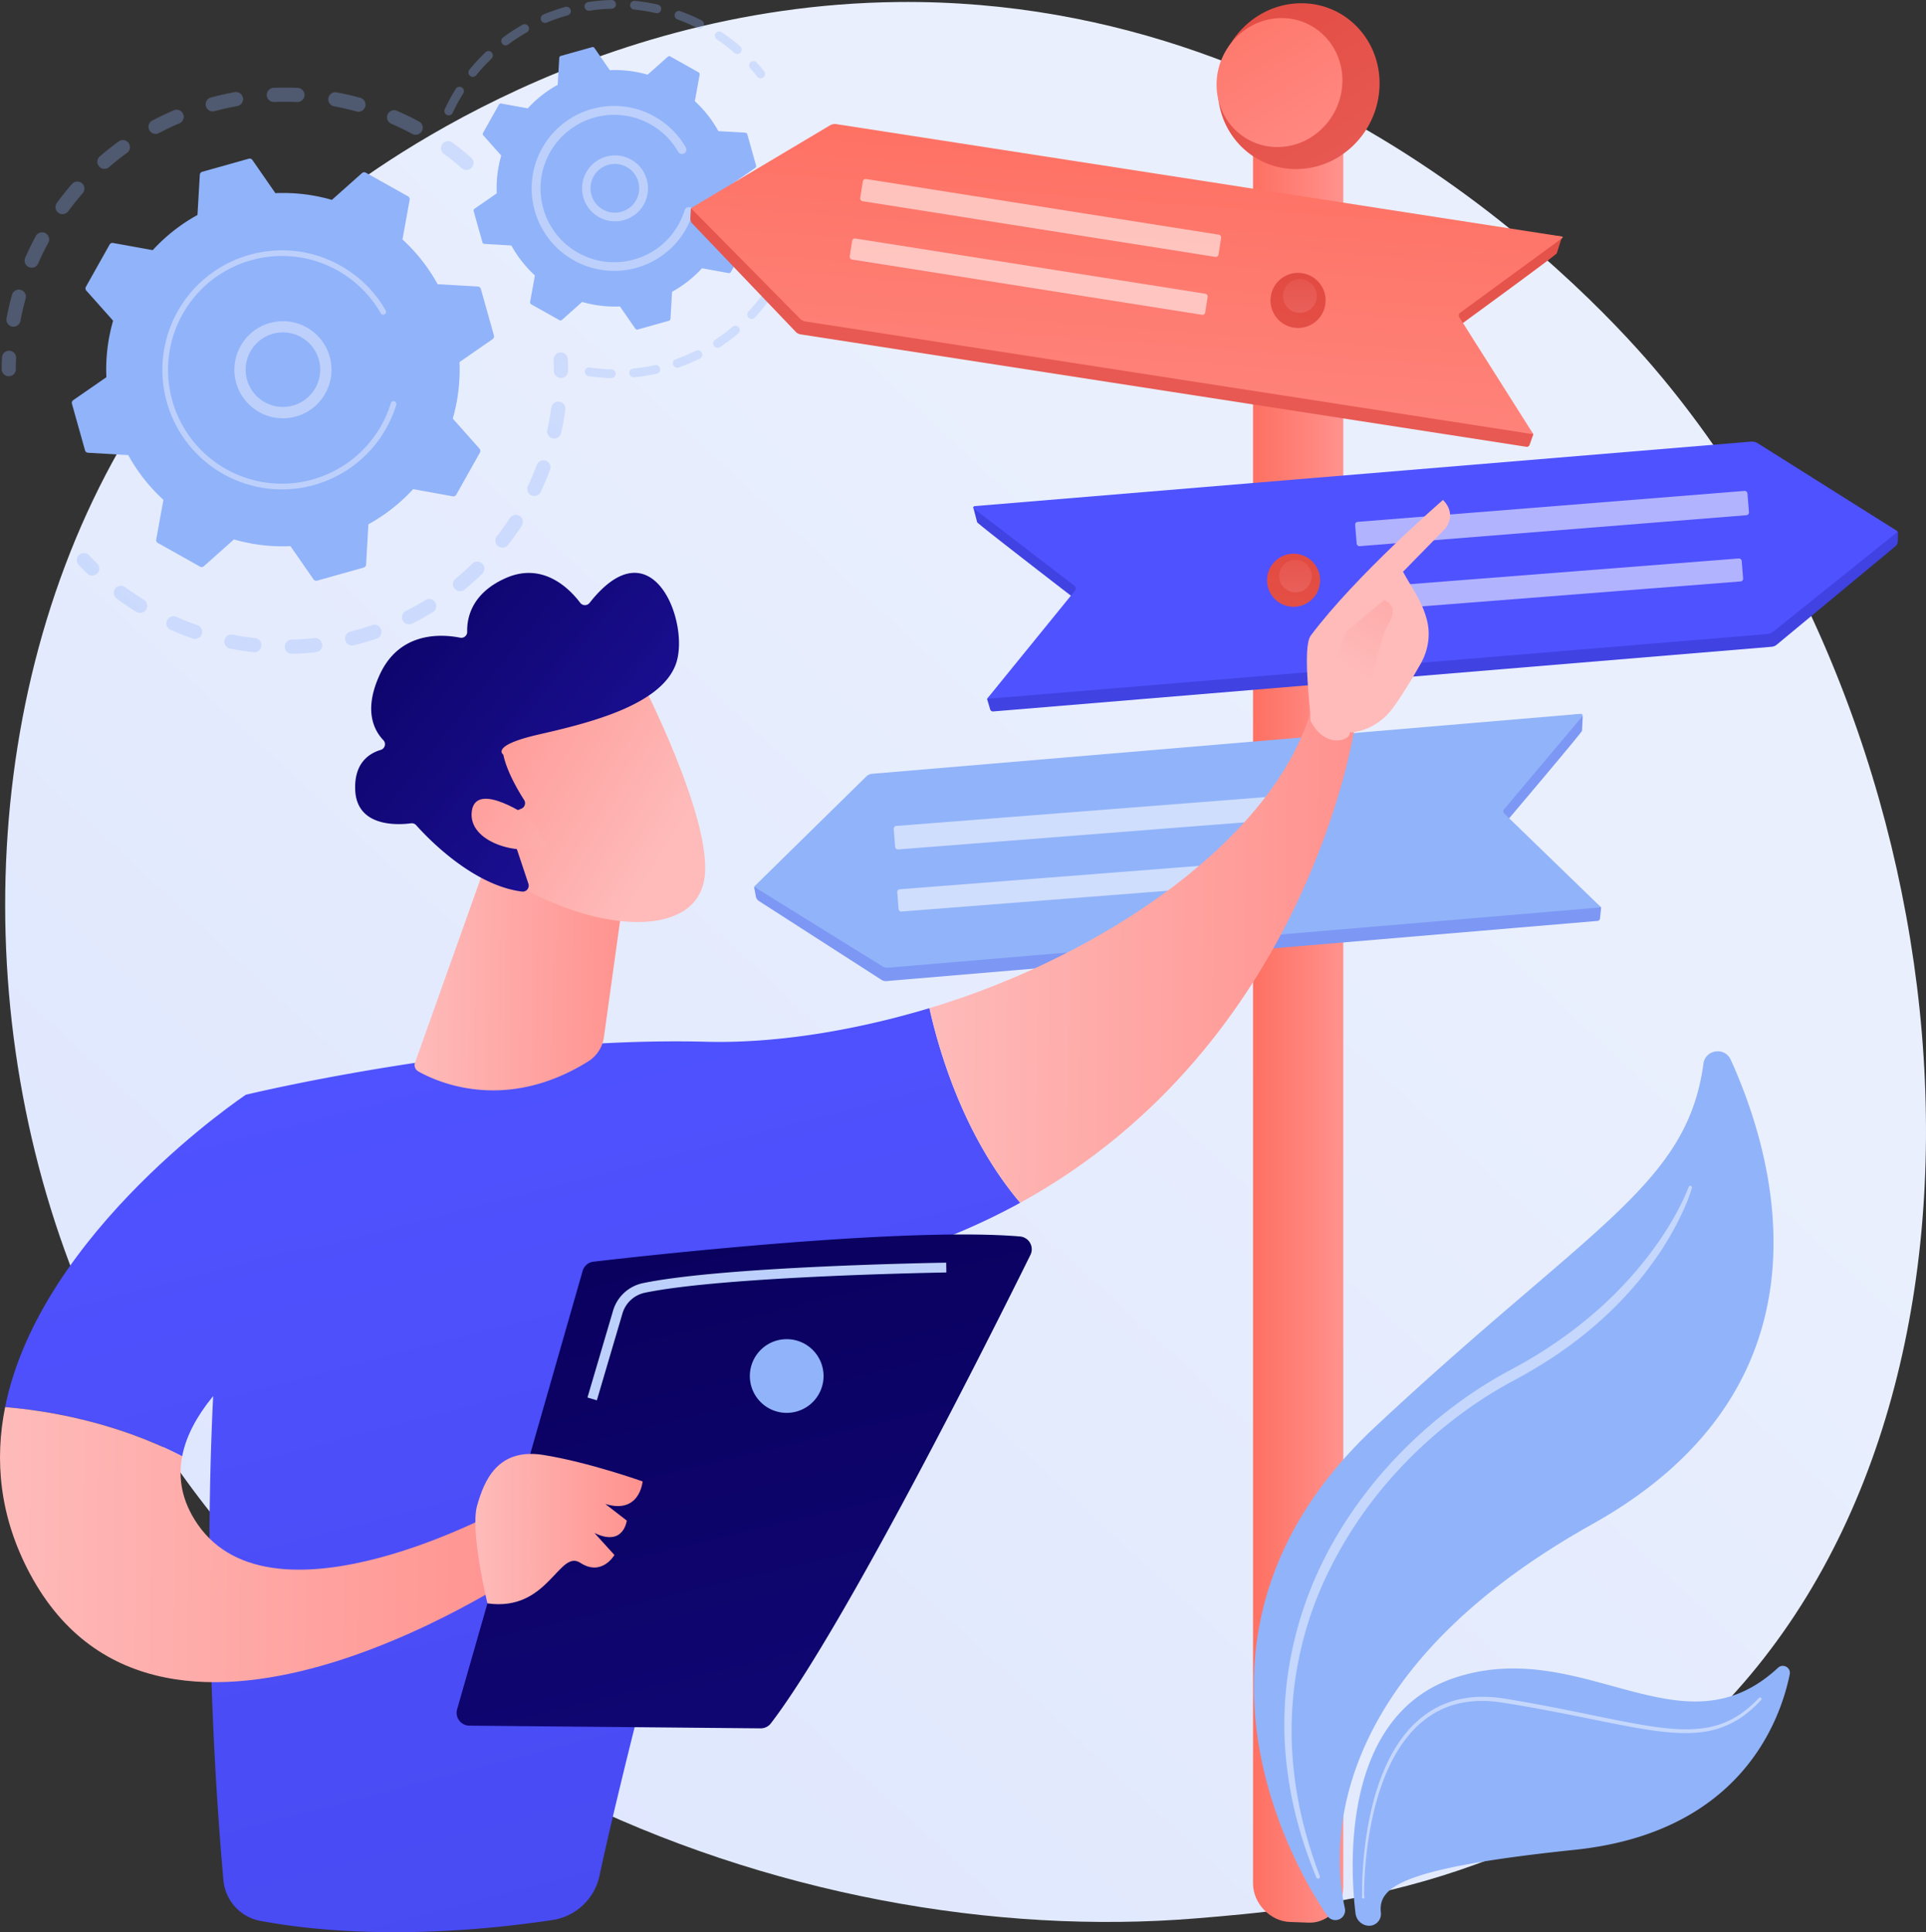 <?xml version="1.0" encoding="UTF-8"?> <svg xmlns="http://www.w3.org/2000/svg" xmlns:xlink="http://www.w3.org/1999/xlink" viewBox="0 0 2776.96 2786.15"><rect x="0" y="0" width="2776.96" height="2786.15" fill="#333333" stroke="none"/> <defs> <style>.cls-1{fill:url(#linear-gradient);}.cls-2{opacity:0.3;}.cls-3{fill:#91b3fa;}.cls-4{fill:#bdd0fb;}.cls-5{fill:url(#linear-gradient-2);}.cls-6{fill:url(#linear-gradient-3);}.cls-7{fill:url(#linear-gradient-4);}.cls-8{fill:url(#linear-gradient-5);}.cls-9{fill:url(#linear-gradient-6);}.cls-10{fill:#7d97f4;}.cls-11,.cls-32{fill:#fff;}.cls-11{opacity:0.56;}.cls-12{fill:url(#linear-gradient-7);}.cls-13{fill:url(#linear-gradient-8);}.cls-14{fill:url(#linear-gradient-9);}.cls-15{fill:url(#linear-gradient-10);}.cls-16{fill:url(#linear-gradient-11);}.cls-17{fill:url(#linear-gradient-12);}.cls-18{fill:url(#linear-gradient-13);}.cls-19{fill:url(#linear-gradient-14);}.cls-20{fill:url(#linear-gradient-15);}.cls-21{fill:url(#linear-gradient-16);}.cls-22{fill:url(#linear-gradient-17);}.cls-23{fill:url(#linear-gradient-18);}.cls-24{fill:url(#linear-gradient-19);}.cls-25{fill:url(#linear-gradient-20);}.cls-26{fill:url(#linear-gradient-21);}.cls-27{fill:url(#linear-gradient-22);}.cls-28{fill:url(#linear-gradient-23);}.cls-29{fill:url(#linear-gradient-24);}.cls-30{fill:url(#linear-gradient-25);}.cls-31{fill:url(#linear-gradient-26);}.cls-32{opacity:0.47;}</style> <linearGradient id="linear-gradient" x1="826.94" y1="3134.29" x2="-1210.93" y2="934.67" gradientTransform="matrix(-1, 0, 0, 1, 668.92, 0)" gradientUnits="userSpaceOnUse"> <stop offset="0" stop-color="#dae3fe"></stop> <stop offset="1" stop-color="#e9effd"></stop> </linearGradient> <linearGradient id="linear-gradient-2" x1="1806.66" y1="1491.4" x2="1936.79" y2="1491.4" gradientUnits="userSpaceOnUse"> <stop offset="0" stop-color="#fe7062"></stop> <stop offset="1" stop-color="#ff928e"></stop> </linearGradient> <linearGradient id="linear-gradient-3" x1="-1065.85" y1="-106.22" x2="-1353.4" y2="375.1" gradientTransform="matrix(-1, 0, 0, 1, 668.92, 0)" gradientUnits="userSpaceOnUse"> <stop offset="0" stop-color="#e1473d"></stop> <stop offset="1" stop-color="#e9605a"></stop> </linearGradient> <linearGradient id="linear-gradient-4" x1="-1068.85" y1="-60.15" x2="-1292.41" y2="314.07" gradientTransform="matrix(-1, 0, 0, 1, 668.92, 0)" xlink:href="#linear-gradient-2"></linearGradient> <linearGradient id="linear-gradient-5" x1="2062.78" y1="-278.21" x2="2062.78" y2="589.61" gradientTransform="matrix(0.95, 0.13, -0.14, 0.99, -309.39, -74.04)" xlink:href="#linear-gradient-3"></linearGradient> <linearGradient id="linear-gradient-6" x1="-1189.77" y1="-43.31" x2="-1248.07" y2="686.06" gradientTransform="matrix(-0.94, -0.15, -0.15, 0.99, 507.29, 45.74)" xlink:href="#linear-gradient-2"></linearGradient> <linearGradient id="linear-gradient-7" x1="2055.44" y1="-888.19" x2="2062.14" y2="-131.13" gradientUnits="userSpaceOnUse"> <stop offset="0" stop-color="#4f52ff"></stop> <stop offset="1" stop-color="#4042e2"></stop> </linearGradient> <linearGradient id="linear-gradient-8" x1="2747.05" y1="227.96" x2="3986.49" y2="-730.09" xlink:href="#linear-gradient-7"></linearGradient> <linearGradient id="linear-gradient-9" x1="1896.7" y1="316.97" x2="1781.1" y2="849.8" gradientTransform="translate(1999.27 -1483.56) rotate(80.78)" xlink:href="#linear-gradient-3"></linearGradient> <linearGradient id="linear-gradient-10" x1="1872.2" y1="335.88" x2="1874.78" y2="453.13" gradientTransform="matrix(1, 0, 0, 1, 0, 0)" xlink:href="#linear-gradient-3"></linearGradient> <linearGradient id="linear-gradient-11" x1="1889.47" y1="724.86" x2="1778.13" y2="1238.08" gradientTransform="translate(2251.04 -1170.79) rotate(76.72)" xlink:href="#linear-gradient-3"></linearGradient> <linearGradient id="linear-gradient-12" x1="1865.88" y1="743.07" x2="1868.36" y2="856" gradientTransform="matrix(1, 0, 0, 1, 0, 0)" xlink:href="#linear-gradient-3"></linearGradient> <linearGradient id="linear-gradient-13" x1="1892.77" y1="1082.52" x2="1777.1" y2="1615.67" gradientTransform="translate(1394.65 -969.45) rotate(45)" xlink:href="#linear-gradient-3"></linearGradient> <linearGradient id="linear-gradient-14" x1="1868.26" y1="1101.44" x2="1870.84" y2="1218.76" gradientTransform="translate(2601.11 -901.75) rotate(76.72)" xlink:href="#linear-gradient-3"></linearGradient> <linearGradient id="linear-gradient-15" x1="-28.68" y1="1458.65" x2="-750.83" y2="4238.91" gradientTransform="matrix(-1, 0, 0, 1, 668.92, 0)" xlink:href="#linear-gradient-7"></linearGradient> <linearGradient id="linear-gradient-16" x1="12299.43" y1="1311.49" x2="12908.97" y2="1311.49" gradientTransform="translate(-10946.1 -59.04) rotate(0.54)" gradientUnits="userSpaceOnUse"> <stop offset="0" stop-color="#febbba"></stop> <stop offset="1" stop-color="#ff928e"></stop> </linearGradient> <linearGradient id="linear-gradient-17" x1="-3259.5" y1="1214.21" x2="-2850.49" y2="2144.8" gradientTransform="matrix(-1, -0.01, -0.01, 1, -1432.42, 32.27)" xlink:href="#linear-gradient-16"></linearGradient> <linearGradient id="linear-gradient-18" x1="12906.05" y1="905.22" x2="13076.71" y2="642.82" xlink:href="#linear-gradient-16"></linearGradient> <linearGradient id="linear-gradient-19" x1="521.14" y1="1602.13" x2="-185.11" y2="4321.21" gradientTransform="matrix(-1, 0, 0, 1, 668.92, 0)" xlink:href="#linear-gradient-7"></linearGradient> <linearGradient id="linear-gradient-20" x1="10965.62" y1="2180.62" x2="11736.98" y2="2180.62" xlink:href="#linear-gradient-16"></linearGradient> <linearGradient id="linear-gradient-21" x1="11557.95" y1="1356.01" x2="11862.93" y2="1356.01" xlink:href="#linear-gradient-16"></linearGradient> <linearGradient id="linear-gradient-22" x1="3340.88" y1="6192.93" x2="3226.91" y2="5817.04" gradientTransform="matrix(0.75, -0.66, 0.66, 0.75, -5614.92, -1241.64)" xlink:href="#linear-gradient-16"></linearGradient> <linearGradient id="linear-gradient-23" x1="3238.06" y1="5538" x2="3333.4" y2="6081.74" gradientTransform="matrix(0.75, -0.66, 0.66, 0.75, -5614.92, -1241.64)" gradientUnits="userSpaceOnUse"> <stop offset="0" stop-color="#09005d"></stop> <stop offset="1" stop-color="#1a0f91"></stop> </linearGradient> <linearGradient id="linear-gradient-24" x1="3224.38" y1="6191.18" x2="3121.84" y2="5852.98" gradientTransform="matrix(0.75, -0.66, 0.66, 0.75, -5614.92, -1241.64)" xlink:href="#linear-gradient-16"></linearGradient> <linearGradient id="linear-gradient-25" x1="11650.36" y1="1735.63" x2="12075.99" y2="3509.11" gradientTransform="translate(-10673.36)" xlink:href="#linear-gradient-23"></linearGradient> <linearGradient id="linear-gradient-26" x1="11358.7" y1="2204.81" x2="11599.86" y2="2204.81" gradientTransform="translate(-10673.36)" xlink:href="#linear-gradient-16"></linearGradient> </defs> <title>555</title> <g id="Слой_2" data-name="Слой 2"> <g id="Illustration"> <path class="cls-1" d="M123.57,1879.94C404.14,2533.36,1144.73,2814,1725,2766.16c158.44-13.06,477.21-39.35,726.12-273.88,478-450.41,404.38-1391.87-53.2-1946.15C2339,474.75,1931.09-3.49,1295.48,2.91c-465.37,4.68-792,266.61-831.72,299.24-50.17,41.23-160.83,139.18-260.57,294.59C-31.15,961.88-51.75,1471.62,123.57,1879.94Z"></path> <g class="cls-2"> <path class="cls-3" d="M680.3,241.56a10.22,10.22,0,0,1-14.42,1c-8.27-7.21-17-14.16-25.87-20.67a10.2,10.2,0,0,1-2.33-14.12l.11-.16a10.23,10.23,0,0,1,14.29-2.22c9.36,6.86,18.53,14.18,27.23,21.76A10.22,10.22,0,0,1,681,240.71,8.81,8.81,0,0,1,680.3,241.56Zm-85.78-48.39c-9.7-5.23-19.71-10.1-29.77-14.47A10.22,10.22,0,1,1,572.9,160c10.58,4.6,21.12,9.72,31.33,15.23A10.22,10.22,0,0,1,608.37,189a11.87,11.87,0,0,1-.64,1A10.22,10.22,0,0,1,594.52,193.17Zm-80.45-32.41c-10.59-2.93-21.43-5.44-32.24-7.46a10.22,10.22,0,1,1,3.75-20.09c11.38,2.12,22.8,4.76,33.95,7.85a10.22,10.22,0,1,1-5.46,19.7Zm-85.67-13.6c-11-.5-22.14-.52-33.12-.07a10.22,10.22,0,0,1-.83-20.43c11.56-.47,23.29-.44,34.86.08a10.22,10.22,0,0,1-.91,20.42ZM341.82,153c-10.8,2-21.67,4.4-32.3,7.27a10.22,10.22,0,1,1-5.33-19.73c11.19-3,22.63-5.59,34-7.65A10.22,10.22,0,1,1,341.82,153ZM258.7,177.82c-10.12,4.3-20.17,9.09-29.89,14.23A10.22,10.22,0,0,1,219.24,174c10.23-5.41,20.82-10.45,31.46-15a10.22,10.22,0,1,1,8,18.82ZM17.56,470.91A10.22,10.22,0,0,1,9.4,459c2.14-11.37,4.81-22.79,7.92-34A10.22,10.22,0,0,1,37,430.52c-3,10.6-5.49,21.45-7.52,32.24a10.2,10.2,0,0,1-11.93,8.15ZM183.19,220.43c-8.9,6.44-17.63,13.35-25.95,20.53a10.22,10.22,0,0,1-13.35-15.48c8.75-7.56,18-14.83,27.32-21.61A10.23,10.23,0,0,1,185.57,218,10,10,0,0,1,183.19,220.43ZM41.59,385.14a10.22,10.22,0,0,1-5.27-13.46c4.63-10.6,9.78-21.13,15.3-31.32a10.22,10.22,0,0,1,18,9.74c-5.25,9.68-10.14,19.7-14.54,29.77a10.08,10.08,0,0,1-1,1.79A10.23,10.23,0,0,1,41.59,385.14Zm77.52-106.29c-7.23,8.26-14.2,16.94-20.71,25.81a10.22,10.22,0,0,1-16.6-11.92l.12-.18c6.86-9.33,14.2-18.48,21.81-27.18A10.22,10.22,0,0,1,119.79,278,9.28,9.28,0,0,1,119.11,278.85Z"></path> <path class="cls-3" d="M21,538.19a10.22,10.22,0,0,0,1.85-5.82c0-5.27.16-10.63.4-15.92a10.22,10.22,0,1,0-20.42-.93c-.25,5.57-.39,11.2-.42,16.75A10.22,10.22,0,0,0,21,538.19Z"></path> </g> <g class="cls-2"> <path class="cls-3" d="M141.26,825.65a10.22,10.22,0,0,0-1.24-13.2c-3.78-3.67-7.55-7.49-11.19-11.33a10.22,10.22,0,1,0-14.84,14c3.83,4.05,7.8,8.07,11.78,11.94a10.2,10.2,0,0,0,15.49-1.46Z"></path> <path class="cls-3" d="M732.49,785.84a10.22,10.22,0,0,1-16.13-12.56c6.61-8.48,12.95-17.37,18.93-26.53a10.23,10.23,0,0,1,17.12,11.19q-3.88,5.94-7.95,11.72C740.61,775.15,736.58,780.59,732.49,785.84ZM766,714.2a10.21,10.21,0,0,1-4.84-13.61c4.64-9.8,8.93-19.89,12.73-30a10.22,10.22,0,1,1,19.13,7.18c-4,10.65-8.51,21.28-13.4,31.58a9.67,9.67,0,0,1-.88,1.5A10.22,10.22,0,0,1,766,714.2ZM695.35,827.34c-8.15,7.93-16.75,15.63-25.56,22.86a10.22,10.22,0,1,1-13-15.79c8.37-6.88,16.53-14.18,24.27-21.72a10.22,10.22,0,0,1,15.5,13.19A10.65,10.65,0,0,1,695.35,827.34ZM796.8,632.12a10.23,10.23,0,0,1-7.73-12.22c2.39-10.56,4.34-21.34,5.82-32a10.22,10.22,0,1,1,20.25,2.79c-1.56,11.28-3.62,22.64-6.12,33.75a10.23,10.23,0,0,1-12.22,7.73ZM624.46,882.49c-9.69,5.94-19.77,11.55-30,16.68a10.22,10.22,0,1,1-9.18-18.26c9.67-4.87,19.25-10.2,28.44-15.85a10.23,10.23,0,0,1,10.7,17.43Zm-81.28,38.26c-10.77,3.69-21.83,7-32.86,9.75a10.22,10.22,0,1,1-5-19.82c10.48-2.64,21-5.76,31.23-9.27a10.22,10.22,0,1,1,6.62,19.34ZM455.5,940.4c-11.33,1.25-22.84,2.05-34.21,2.35a10.22,10.22,0,1,1-.55-20.43c10.8-.29,21.74-1.05,32.51-2.24a10.22,10.22,0,0,1,2.25,20.32Zm-89.87.05c-11.33-1.25-22.74-3-33.91-5.2a10.22,10.22,0,1,1,3.95-20.06c10.6,2.09,21.44,3.75,32.2,4.94a10.22,10.22,0,0,1-2.24,20.32Zm-87.74-19.72C267.14,917,256.4,912.81,246,908.2a10.22,10.22,0,0,1,8.27-18.7c9.9,4.38,20.1,8.39,30.31,11.91a10.22,10.22,0,0,1,6.33,13,10.74,10.74,0,0,1-1.3,2.55A10.22,10.22,0,0,1,277.89,920.73Zm-81.18-38.45c-7.14-4.39-14.23-9.06-21.08-13.87-2.48-1.74-4.92-3.5-7.35-5.29a10.11,10.11,0,0,1-2.18-14.29,10.21,10.21,0,0,1,14.29-2.17q3.47,2.54,7,5c6.5,4.57,13.24,9,20,13.18a10.23,10.23,0,0,1,3.35,14.06c-.12.18-.23.36-.35.53A10.22,10.22,0,0,1,196.71,882.28Z"></path> <path class="cls-3" d="M817.1,540.67A10.15,10.15,0,0,0,819,534.8c0-5.53-.12-11.17-.35-16.76a10.22,10.22,0,1,0-20.42.85c.21,5.3.33,10.66.33,15.91a10.22,10.22,0,0,0,18.58,5.87Z"></path> </g> <path class="cls-3" d="M693.32,416.66a4.77,4.77,0,0,0-4.32-3.48l-58-3.39a253.49,253.49,0,0,0-50.7-64.51l10.37-57.17a4.76,4.76,0,0,0-2.36-5L527.45,249a4.79,4.79,0,0,0-5.52.59l-43.4,38.63a253,253,0,0,0-81.48-9.71l-33.11-47.79a4.79,4.79,0,0,0-5.22-1.88l-67.14,18.86A4.79,4.79,0,0,0,288.1,252l-3.38,58a253.19,253.19,0,0,0-64.51,50.71L163,350.36a4.76,4.76,0,0,0-5,2.36l-34.14,60.81a4.77,4.77,0,0,0,.59,5.51l38.63,43.41a253.26,253.26,0,0,0-9.7,81.48L105.6,577a4.79,4.79,0,0,0-1.88,5.22l18.86,67.14a4.79,4.79,0,0,0,4.32,3.48l58,3.38a253,253,0,0,0,50.71,64.51l-10.38,57.17a4.78,4.78,0,0,0,2.36,5l60.81,34.14a4.78,4.78,0,0,0,5.52-.6l43.4-38.62a253.29,253.29,0,0,0,81.48,9.7L452,835.38a4.77,4.77,0,0,0,5.22,1.87l67.14-18.85a4.78,4.78,0,0,0,3.48-4.32L531.18,756a253.19,253.19,0,0,0,64.52-50.71l57.16,10.38a4.79,4.79,0,0,0,5-2.36L692,652.53a4.79,4.79,0,0,0-.59-5.52L652.8,603.6a253.49,253.49,0,0,0,9.71-81.47L710.3,489a4.8,4.8,0,0,0,1.88-5.22Z"></path> <path class="cls-4" d="M458.82,581.26a70,70,0,1,1,6.52-8A71.75,71.75,0,0,1,458.82,581.26Zm-104.6-46.81A53.74,53.74,0,1,0,369,496a56.47,56.47,0,0,0-5.05,6.17A53.36,53.36,0,0,0,354.22,534.45Z"></path> <path class="cls-4" d="M547.35,632.68a172.86,172.86,0,0,0,9.44-15h0q1.38-2.45,2.68-4.94a172.54,172.54,0,0,0,10.74-25.42l.12-.36.33-1c.21-.65.42-1.31.62-2a4.09,4.09,0,1,0-7.81-2.41,164.33,164.33,0,0,1-237.36,94.91,168.79,168.79,0,0,1-14.3-9,164.25,164.25,0,0,1-48.49-214.55c44.35-79,144.61-107.11,223.55-62.79A164.1,164.1,0,0,1,549,451.7a4,4,0,0,0,1.2,1.32,4.09,4.09,0,0,0,5.9-5.38,172,172,0,0,0-50.41-55.3A174.92,174.92,0,0,0,490.88,383C408,336.48,302.71,366.08,256.19,448.93A172.42,172.42,0,0,0,307.1,674.16a177.33,177.33,0,0,0,15,9.45,172.39,172.39,0,0,0,225.24-50.93Z"></path> <g class="cls-2"> <path class="cls-3" d="M1101.87,110.19a6.31,6.31,0,0,0-.23-7.56c-3.34-4.19-6.85-8.34-10.44-12.32a6.31,6.31,0,1,0-9.38,8.44c3.42,3.8,6.76,7.75,10,11.75a6.31,6.31,0,0,0,8.87,1A6.39,6.39,0,0,0,1101.87,110.19Z"></path> <path class="cls-3" d="M1067.86,75.66a6.32,6.32,0,0,1-8.91.64A260.56,260.56,0,0,0,1038.08,60c-1.52-1.07-3-2.12-4.61-3.16a6.31,6.31,0,0,1-1.71-8.76,6.51,6.51,0,0,1,8.76-1.72q2.43,1.63,4.82,3.31a273.07,273.07,0,0,1,21.88,17.1,6.38,6.38,0,0,1,.64,8.9Zm-62-35.06a260.66,260.66,0,0,0-29.41-12.72A6.32,6.32,0,0,1,980.7,16a276.15,276.15,0,0,1,30.84,13.34,6.31,6.31,0,0,1,2.77,8.49,6.72,6.72,0,0,1-.47.78A6.31,6.31,0,0,1,1005.82,40.6ZM945.63,18.89A258.18,258.18,0,0,0,914,13.78a6.32,6.32,0,0,1,1.24-12.57,273.11,273.11,0,0,1,33.19,5.36,6.31,6.31,0,0,1-2.78,12.32Zm-63.69-6.27A262.21,262.21,0,0,0,850,15.42a6.31,6.31,0,1,1-1.87-12.49A273.33,273.33,0,0,1,881.62,0a6.31,6.31,0,1,1,.32,12.62ZM818.65,22.1a264.2,264.2,0,0,0-30.29,10.46,6.31,6.31,0,1,1-4.84-11.66,276.15,276.15,0,0,1,31.75-11,6.32,6.32,0,0,1,3.38,12.17ZM759.58,46.65a260.75,260.75,0,0,0-26.8,17.52,6.31,6.31,0,0,1-7.55-10.12,273.61,273.61,0,0,1,28.11-18.38,6.32,6.32,0,0,1,8.29,9.12A6.23,6.23,0,0,1,759.58,46.65ZM708.33,84.89a259.29,259.29,0,0,0-21.69,23.58,6.32,6.32,0,0,1-9.81-8,272.29,272.29,0,0,1,22.76-24.73A6.31,6.31,0,0,1,709.13,84,5.8,5.8,0,0,1,708.33,84.89Zm-64,80.88a6.3,6.3,0,0,1-3-8.38A278.2,278.2,0,0,1,655,131.63c.76-1.27,1.54-2.52,2.32-3.77A6.31,6.31,0,0,1,668,134.57c-.73,1.17-1.46,2.35-2.18,3.57a260.7,260.7,0,0,0-13.14,24.59,6.51,6.51,0,0,1-.56,1A6.3,6.3,0,0,1,644.29,165.77Z"></path> </g> <g class="cls-2"> <path class="cls-3" d="M1109.25,432.45A275,275,0,0,1,1088.32,458a6.32,6.32,0,0,1-9.27-8.58,261.62,261.62,0,0,0,20-24.39,6.31,6.31,0,0,1,10.28,7.33Zm9.13-25.46a6.31,6.31,0,0,1-2.46-8.58A263.08,263.08,0,0,0,1129.51,370a6.31,6.31,0,0,1,11.7,4.75A275.21,275.21,0,0,1,1127,404.52a5.8,5.8,0,0,1-.36.59A6.31,6.31,0,0,1,1118.38,407Zm-54,73.88a272.44,272.44,0,0,1-26.5,19.76,6.32,6.32,0,0,1-6.93-10.56,261.24,261.24,0,0,0,25.29-18.84,6.31,6.31,0,0,1,9.23,8.45A6.42,6.42,0,0,1,1064.42,480.87ZM1144,347.8a6.31,6.31,0,0,1-4.46-7.74,258.34,258.34,0,0,0,6.31-30.9,6.31,6.31,0,0,1,12.5,1.77,269,269,0,0,1-6.62,32.41,6.49,6.49,0,0,1-.93,2A6.32,6.32,0,0,1,1144,347.8ZM1009.23,517a274.79,274.79,0,0,1-30.47,12.8,6.32,6.32,0,1,1-4.18-11.92,258.67,258.67,0,0,0,29.06-12.21,6.32,6.32,0,0,1,5.59,11.33ZM947,538.87A278.28,278.28,0,0,1,914.31,544a6.31,6.31,0,0,1-1.2-12.57,263.71,263.71,0,0,0,31.15-4.91A6.31,6.31,0,0,1,947,538.87Zm-65.7,6.32a274.61,274.61,0,0,1-32.95-2.84,6.32,6.32,0,0,1,1.84-12.5,257.6,257.6,0,0,0,31.42,2.71,6.32,6.32,0,0,1-.31,12.63Z"></path> <path class="cls-3" d="M1159.86,281.18a6.34,6.34,0,0,0,1.15-3.51c.09-5.41,0-10.83-.19-16.14a6.32,6.32,0,0,0-12.62.52c.21,5.06.27,10.24.18,15.4a6.31,6.31,0,0,0,11.48,3.73Z"></path> </g> <path class="cls-3" d="M1077.5,193.66a3.21,3.21,0,0,0-2.89-2.33l-38.84-2.26a169.56,169.56,0,0,0-33.93-43.17l6.94-38.25a3.2,3.2,0,0,0-1.58-3.36L966.51,81.44a3.2,3.2,0,0,0-3.69.4l-29.05,25.85a169.42,169.42,0,0,0-54.52-6.5l-22.16-32A3.18,3.18,0,0,0,853.6,68L808.68,80.58a3.18,3.18,0,0,0-2.33,2.89l-2.27,38.84a169.3,169.3,0,0,0-43.16,33.93l-38.26-6.94a3.19,3.19,0,0,0-3.36,1.58l-22.84,40.69a3.19,3.19,0,0,0,.4,3.69l25.84,29.05a169.41,169.41,0,0,0-6.49,54.52l-32,22.15a3.2,3.2,0,0,0-1.26,3.49l12.62,44.93a3.19,3.19,0,0,0,2.89,2.33L737.32,354a169.56,169.56,0,0,0,33.93,43.17l-6.94,38.26a3.18,3.18,0,0,0,1.58,3.35l40.69,22.85a3.19,3.19,0,0,0,3.69-.4l29.05-25.85a169.42,169.42,0,0,0,54.52,6.5l22.16,32a3.21,3.21,0,0,0,3.49,1.26l44.93-12.62a3.2,3.2,0,0,0,2.32-2.9L969,420.76a169.6,169.6,0,0,0,43.17-33.94l38.25,6.95a3.22,3.22,0,0,0,3.36-1.58l22.84-40.7a3.2,3.2,0,0,0-.39-3.69l-25.85-29a169.41,169.41,0,0,0,6.49-54.52l32-22.16a3.2,3.2,0,0,0,1.26-3.49Z"></path> <path class="cls-4" d="M921.2,304.38a47.52,47.52,0,1,1,4.48-5.47A49.3,49.3,0,0,1,921.2,304.38ZM862.37,297A35.11,35.11,0,0,0,912,295.7h0a35.12,35.12,0,1,0-51-48.34,36.07,36.07,0,0,0-3.27,4A35.2,35.2,0,0,0,862.37,297Z"></path> <path class="cls-4" d="M982.82,340.17a120.13,120.13,0,0,0,16.11-32.45l.33-1a6.34,6.34,0,0,0-2.4-7,6.7,6.7,0,0,0-1.78-.87,6.34,6.34,0,0,0-7.89,4.18,107.18,107.18,0,0,1-8.93,20.79h0l-.62,1.08a105.39,105.39,0,0,1-36.22,37.39,106.85,106.85,0,0,1-26.18,11.57l-.23.06-.69.2a105.58,105.58,0,0,1-80.78-9.65,106.9,106.9,0,0,1-9.26-5.82A106.3,106.3,0,1,1,977.82,218.89a6.46,6.46,0,0,0,1.85,2,6.31,6.31,0,0,0,9.11-8.3A118.47,118.47,0,0,0,954,174.47,118.92,118.92,0,0,0,817,368.89a120.36,120.36,0,0,0,10.35,6.52A119.09,119.09,0,0,0,982.82,340.17Z"></path> <path class="cls-5" d="M1936.79,210.4V2720.53c0,16.57-6.71,31.55-18.13,40.78-8.67,7-19.61,11.5-31.66,11.05l-27.49-1c-27.79-1-52.85-26.47-52.85-55.52V214.66Z"></path> <path class="cls-6" d="M1989.12,120.35a124.86,124.86,0,0,1-53.94,102.58,117.27,117.27,0,0,1-63.13,20.86,112.36,112.36,0,0,1-33.17-3.91,110.61,110.61,0,0,1-22.55-8.94c-1.79-1-3.59-2-5.35-3-33.15-20-55.19-56.87-55.19-99.75,0-65.82,52-121.07,116.26-123.44C1936.59,2.32,1989.12,54.07,1989.12,120.35Z"></path> <path class="cls-7" d="M1935.52,116a97.06,97.06,0,0,1-41.93,79.75A91.21,91.21,0,0,1,1844.5,212a87.35,87.35,0,0,1-25.78-3,85.56,85.56,0,0,1-17.54-6.94c-1.39-.76-2.79-1.52-4.15-2.37-25.78-15.52-42.92-44.21-42.92-77.55,0-51.17,40.41-94.12,90.39-96C1894.68,24.24,1935.52,64.48,1935.52,116Z"></path> <path class="cls-8" d="M996.17,300.11l10,5.16L1195.47,189.2l927.11,137.05,129.67,14.84-7.65,24.21c-1,2.6-148.58,110.11-148.58,110.11l114.83,150.71-5.52,15.49a4,4,0,0,1-4.3,2.68l-119.22-18.47-927.63-143.7a12,12,0,0,1-6.83-3.59L998.17,322.36a10.43,10.43,0,0,1-2.81-7.79Z"></path> <path class="cls-9" d="M1205.93,179,2252.25,341.09a1.15,1.15,0,0,1,.44,2.06L2105.25,451a4.83,4.83,0,0,0-1.2,6.41L2209.49,624a1.15,1.15,0,0,1-1.08,1.77l-1047-162.19a14.05,14.05,0,0,1-7.9-4.07l-156-158a1.49,1.49,0,0,1,.3-2.3L1196.5,180.87A14.17,14.17,0,0,1,1205.93,179Z"></path> <path class="cls-10" d="M1087.19,1278.57l10.61,2.6,152.08-153.34,906.56-83,121-15.11a4.06,4.06,0,0,1,4.56,4.25l-1,19.78c-.38,2.7-115.36,138.38-115.36,138.38l142.95,116.32-1.66,15.94a3.87,3.87,0,0,1-3.45,3.52l-116.77,9.88-908.57,76.87a11.57,11.57,0,0,1-7.28-1.83l-176.63-113.61a10.13,10.13,0,0,1-4.44-6.72Z"></path> <path class="cls-3" d="M1257.42,1115.78l1021.79-86.46a2.37,2.37,0,0,1,2,3.88l-112.51,133.65a4.75,4.75,0,0,0,.32,6.35l137.78,133.53a1.09,1.09,0,0,1-.67,1.87l-1025.48,86.77a13.65,13.65,0,0,1-8.39-2l-183.53-113.79a1.45,1.45,0,0,1-.25-2.25l160.45-157.59A13.72,13.72,0,0,1,1257.42,1115.78Z"></path> <rect class="cls-11" x="1288.73" y="1168.68" width="578.93" height="33.98" rx="3.83" ry="3.83" transform="translate(-87.6 126.59) rotate(-4.47)"></rect> <path class="cls-11" d="M1864.69,1270.24l-565,44.16a3.85,3.85,0,0,1-4.12-3.53l-1.91-24.48a3.84,3.84,0,0,1,3.52-4.12l565-44.16a3.85,3.85,0,0,1,4.12,3.53l1.91,24.48A3.84,3.84,0,0,1,1864.69,1270.24Z"></path> <path class="cls-12" d="M2736.64,766.44l-11,4.39L2534.78,647.28l-993.25,76.21-138.3,7.89,5.64,21.64c.88,2.58,148.39,116.11,148.39,116.11l-134.13,138.58,4.56,15.3a4.11,4.11,0,0,0,4.33,2.84l127.8-10.61,994.35-82.6a13.56,13.56,0,0,0,7.53-3l171-141.78a9.89,9.89,0,0,0,3.63-7.35Z"></path> <path class="cls-13" d="M2524.54,636.8l-1119.25,93a2,2,0,0,0-1.06,3.62L1549.51,845a4.39,4.39,0,0,1,.74,6.27l-125.46,154.39a1.12,1.12,0,0,0,1,1.82L2548,914.27a16.09,16.09,0,0,0,8.71-3.45l178.38-143.17a1.37,1.37,0,0,0-.13-2.23L2534.38,639.17A16,16,0,0,0,2524.54,636.8Z"></path> <rect class="cls-11" x="1946.66" y="732.53" width="565.63" height="35.03" rx="3.83" ry="3.83" transform="matrix(1, -0.08, 0.08, 1, -51.67, 176.02)"></rect> <rect class="cls-11" x="1951.95" y="826.82" width="561.17" height="33.22" rx="3.83" ry="3.83" transform="translate(-58.94 176.54) rotate(-4.47)"></rect> <circle class="cls-14" cx="1871.49" cy="433.15" r="39.74" transform="translate(1144.15 2211.09) rotate(-80.78)"></circle> <circle class="cls-15" cx="1874.2" cy="426.83" r="24.38"></circle> <circle class="cls-16" cx="1865.2" cy="836.76" r="38.27" transform="translate(622.28 2459.81) rotate(-76.72)"></circle> <circle class="cls-17" cx="1867.81" cy="830.67" r="23.49"></circle> <circle class="cls-18" cx="1867.55" cy="1198.77" r="39.76" transform="translate(-300.67 1671.67) rotate(-45)"></circle> <circle class="cls-19" cx="1870.26" cy="1192.44" r="24.4" transform="translate(280.02 2738.7) rotate(-76.72)"></circle> <rect class="cls-11" x="1239.01" y="297.99" width="523" height="32.39" rx="3.83" ry="3.83" transform="translate(67.31 -230.03) rotate(8.97)"></rect> <rect class="cls-11" x="1223.77" y="383.47" width="518.88" height="30.72" rx="3.83" ry="3.83" transform="translate(80.29 -226.3) rotate(8.97)"></rect> <path class="cls-20" d="M1018.18,1502.15c-315.1-8.22-663.68,76.42-663.68,76.42-83,457.94-46.47,975.91-32.35,1132.78a65.6,65.6,0,0,0,53.64,58.57c162.83,29.92,334.55,11.77,420.93-1.38a81.75,81.75,0,0,0,67.62-63.72c57.08-265.71,220.16-851.89,220.16-851.89,154.16-17.64,281.44-60.86,386.46-118.6-78.8-93.12-115.25-211-130.9-280.63C1228.3,1487.26,1115.37,1504.68,1018.18,1502.15Z"></path> <path class="cls-21" d="M1953.53,1046.82c-30.61-37.69-59.34-36-59.34-36-48.25,195.46-303.56,367.67-554.13,442.93,15.65,69.62,52.1,187.51,130.9,280.63C1887.8,1505.16,1953.53,1046.82,1953.53,1046.82Z"></path> <path class="cls-22" d="M1945.92,1056.26c3.14,10.33-34.52,25.65-56.21-16.68-.57-20.19-12-106.79.19-123.12,65.08-87,190.68-195.58,190.68-195.58,20.85,21,3.32,41.22,3.32,41.22l-61,62.36c12.43,23,27.66,42.39,34.62,70.08,5.27,21,1.71,43.3-9,62.24s-25.49,43.7-39.36,63C1982.85,1056.33,1945.92,1056.26,1945.92,1056.26Z"></path> <path class="cls-23" d="M1996.06,865.05l-55.51,46.15-17.73,46.31,48.57,54.93s17.39-92.05,29.85-111.89S2007.43,871,1996.06,865.05Z"></path> <path class="cls-24" d="M472.47,1884.89l-118-306.32S58.22,1775.78,7.39,2028.91c55.58,4.63,156.66,20.06,255.25,71C285.55,1980.41,472.47,1884.89,472.47,1884.89Z"></path> <path class="cls-25" d="M727,2174.5s-332.29,183.63-442.29,23.07c-22.83-33.34-28.06-66.3-22.05-97.63-98.59-51-199.67-66.4-255.25-71-15.33,76.31-8.39,157.7,35.75,240.31,191.94,359.2,726.8-12.82,726.8-12.82Z"></path> <path class="cls-26" d="M701.4,1243.24l-103,289a10.45,10.45,0,0,0,4.65,12.62c27.19,15.38,125.25,60,244.65-14.11a49.19,49.19,0,0,0,23-34.92l34.87-250.69Z"></path> <path class="cls-27" d="M922.15,976.78s108.14,208.33,93.22,291.93-151.32,76.28-269.84,7.14l-81.14-224.61Z"></path> <path class="cls-28" d="M751.84,1166a8.54,8.54,0,0,0,3.85-12.47c-8.69-13.56-25-41.22-30-65.34,0,0-19.67-12.87,50.67-29S951.58,1018,974.15,958.46c22-58-32.95-205-124-89.2a8.55,8.55,0,0,1-13.54,0c-14.55-19.32-52.92-59.51-106.94-35.89-50.56,22.11-56.58,58.95-56.07,77.55a8.49,8.49,0,0,1-10.14,8.6c-25.41-5.1-86.45-9.85-115.56,52.53-24,51.39-9,80.75,4.78,95.17a8.52,8.52,0,0,1-3.78,14.11c-16.78,5-38.51,18.94-36.73,58.15,2.48,54.2,63.1,50,80.37,47.7a8.57,8.57,0,0,1,7.56,2.76c14.63,16.5,80.59,86.62,152.62,95.69a8.62,8.62,0,0,0,9.15-11.3l-30.34-91a8.59,8.59,0,0,1,4.74-10.6Z"></path> <path class="cls-29" d="M764.26,1179s-77.89-54.54-84-9.29,70,66.29,107.95,49.76Z"></path> <path class="cls-30" d="M659.07,2464.71l181-632.14a18.44,18.44,0,0,1,15.59-13.27c32.8-3.83,127.83-14.57,237.55-23.85,132.17-11.18,285.65-20.24,377.36-12.53a18.49,18.49,0,0,1,15.12,26.61c-52.15,105.52-266.68,534.74-374.12,675.34a18.53,18.53,0,0,1-14.92,7.33l-420-3.91A18.49,18.49,0,0,1,659.07,2464.71Z"></path> <path class="cls-31" d="M702.8,2312s-25.21-103.68-15-140.47,29.88-84.08,95.56-73.57,143.18,38.19,143.18,38.19-3.92,47.91-53.84,32.45l31,24s-4.43,38.36-46.6,17.86l28.8,31.77s-18.11,31.51-49.14,11.3S790.79,2324.47,702.8,2312Z"></path> <path class="cls-3" d="M1081.15,1984.15a53.14,53.14,0,1,0,53.14-53.13A53.14,53.14,0,0,0,1081.15,1984.15Z"></path> <path class="cls-4" d="M860.56,2019.18l36.86-125a42.84,42.84,0,0,1,32.21-30.08c115.51-24.1,431.67-29.22,434.85-29.26l-.21-14.13c-13,.2-320.7,5.19-437.53,29.56a57,57,0,0,0-42.88,39.91l-36.85,125Z"></path> <path class="cls-3" d="M1923.06,2768.49a13.92,13.92,0,0,1-9.17-5.82c-31.4-45.26-258.91-398.94,68.72-705.1,311-290.65,449.63-347.93,473.45-523.78,2.78-20.54,30.79-24.59,39.36-5.72,64,141,160.4,468.35-199.53,669.66-397,222.08-373.34,480.2-356.84,553.86a14,14,0,0,1-16,16.9Z"></path> <path class="cls-3" d="M1971.16,2776.61a20.16,20.16,0,0,1-16.71-17.43c-7.38-60.47-23-286.06,144.54-340.39,184.46-59.81,326.25,114.74,464.55-13.91,7.28-6.77,18.94-.29,16.95,9.45-14.16,69.05-72.44,228.19-309.92,253C2016.39,2693.86,1987,2722,1991,2758.16a17,17,0,0,1-19.79,18.45Z"></path> <path class="cls-32" d="M2439.5,1712.78a259.76,259.76,0,0,1-14.17,36.37c-5.5,11.75-11.58,23.23-18.12,34.45s-13.52,22.2-21.09,32.77-15.34,21-23.69,31c-33.17,40.11-72.52,75-115.42,104.4a715.44,715.44,0,0,1-66.74,40.09,606.52,606.52,0,0,0-64.56,40.3,651,651,0,0,0-112.66,102.26,604.93,604.93,0,0,0-84.72,126.23,520.41,520.41,0,0,0-52.44,296.18c5.7,50.71,18.93,100.49,37,148.38a2.65,2.65,0,0,1-4.93,2c-19.82-47.65-34.22-97.8-41.16-149.21a513.07,513.07,0,0,1,1.85-155.22,539.32,539.32,0,0,1,47.26-148.21c22.72-46.86,52.11-90.33,86-129.73a665.86,665.86,0,0,1,114.83-105.11,620.46,620.46,0,0,1,66-41.59l16.85-9.2c5.62-3,11.08-6.21,16.55-9.45l8.21-4.83,8.06-5.09,8.05-5.09,7.9-5.31a620.34,620.34,0,0,0,60.53-46.19,552.76,552.76,0,0,0,54.12-53.56,522.87,522.87,0,0,0,46.29-60.58c13.84-21.3,26.32-43.85,35.47-67.41l.06-.15a2.43,2.43,0,0,1,4.59,1.57Z"></path> <path class="cls-32" d="M1963.53,2735.42a29.66,29.66,0,0,0,.33-6.22l0-6.19q.07-6.2.3-12.37.46-12.36,1.45-24.7c1.33-16.44,3.32-32.83,6.12-49.1,5.66-32.49,14.24-64.75,28.47-94.79a208.76,208.76,0,0,1,26.26-42.33,147.76,147.76,0,0,1,37.39-33.21,133.38,133.38,0,0,1,46.93-17.53,150,150,0,0,1,25-2.27,185,185,0,0,1,25,1.38c8.33,1,16.37,2.49,24.51,3.85l24.32,4.3q24.3,4.43,48.51,9.3c32.29,6.4,64.44,13.42,96.72,19.36,16.13,2.93,32.32,5.56,48.57,7.19s32.57,2.17,48.65.31a124.56,124.56,0,0,0,46-14c14.24-7.62,26.82-18.16,38-30a2.16,2.16,0,0,1,3.16,2.95c-11.27,12.17-24.09,23.2-38.82,31.31a129.7,129.7,0,0,1-47.67,15.1c-16.63,2-33.36,1.41-49.84-.15s-32.82-4.22-49-7.12c-32.45-5.88-64.61-12.81-96.87-19.12s-64.65-12.37-96.94-17.18a178.16,178.16,0,0,0-24.19-1.51,144.74,144.74,0,0,0-24.08,2,127.76,127.76,0,0,0-45.07,16.47,142.54,142.54,0,0,0-36.25,31.76,205.61,205.61,0,0,0-25.94,41.14c-14.26,29.36-23.09,61.2-29,93.38-2.93,16.12-5.08,32.39-6.56,48.73q-1.1,12.24-1.68,24.54-.29,6.14-.42,12.29l-.1,6.15a23.67,23.67,0,0,0,.44,6.11,1.88,1.88,0,1,1-3.64.93A1.8,1.8,0,0,1,1963.53,2735.42Z"></path> </g> </g> </svg> 